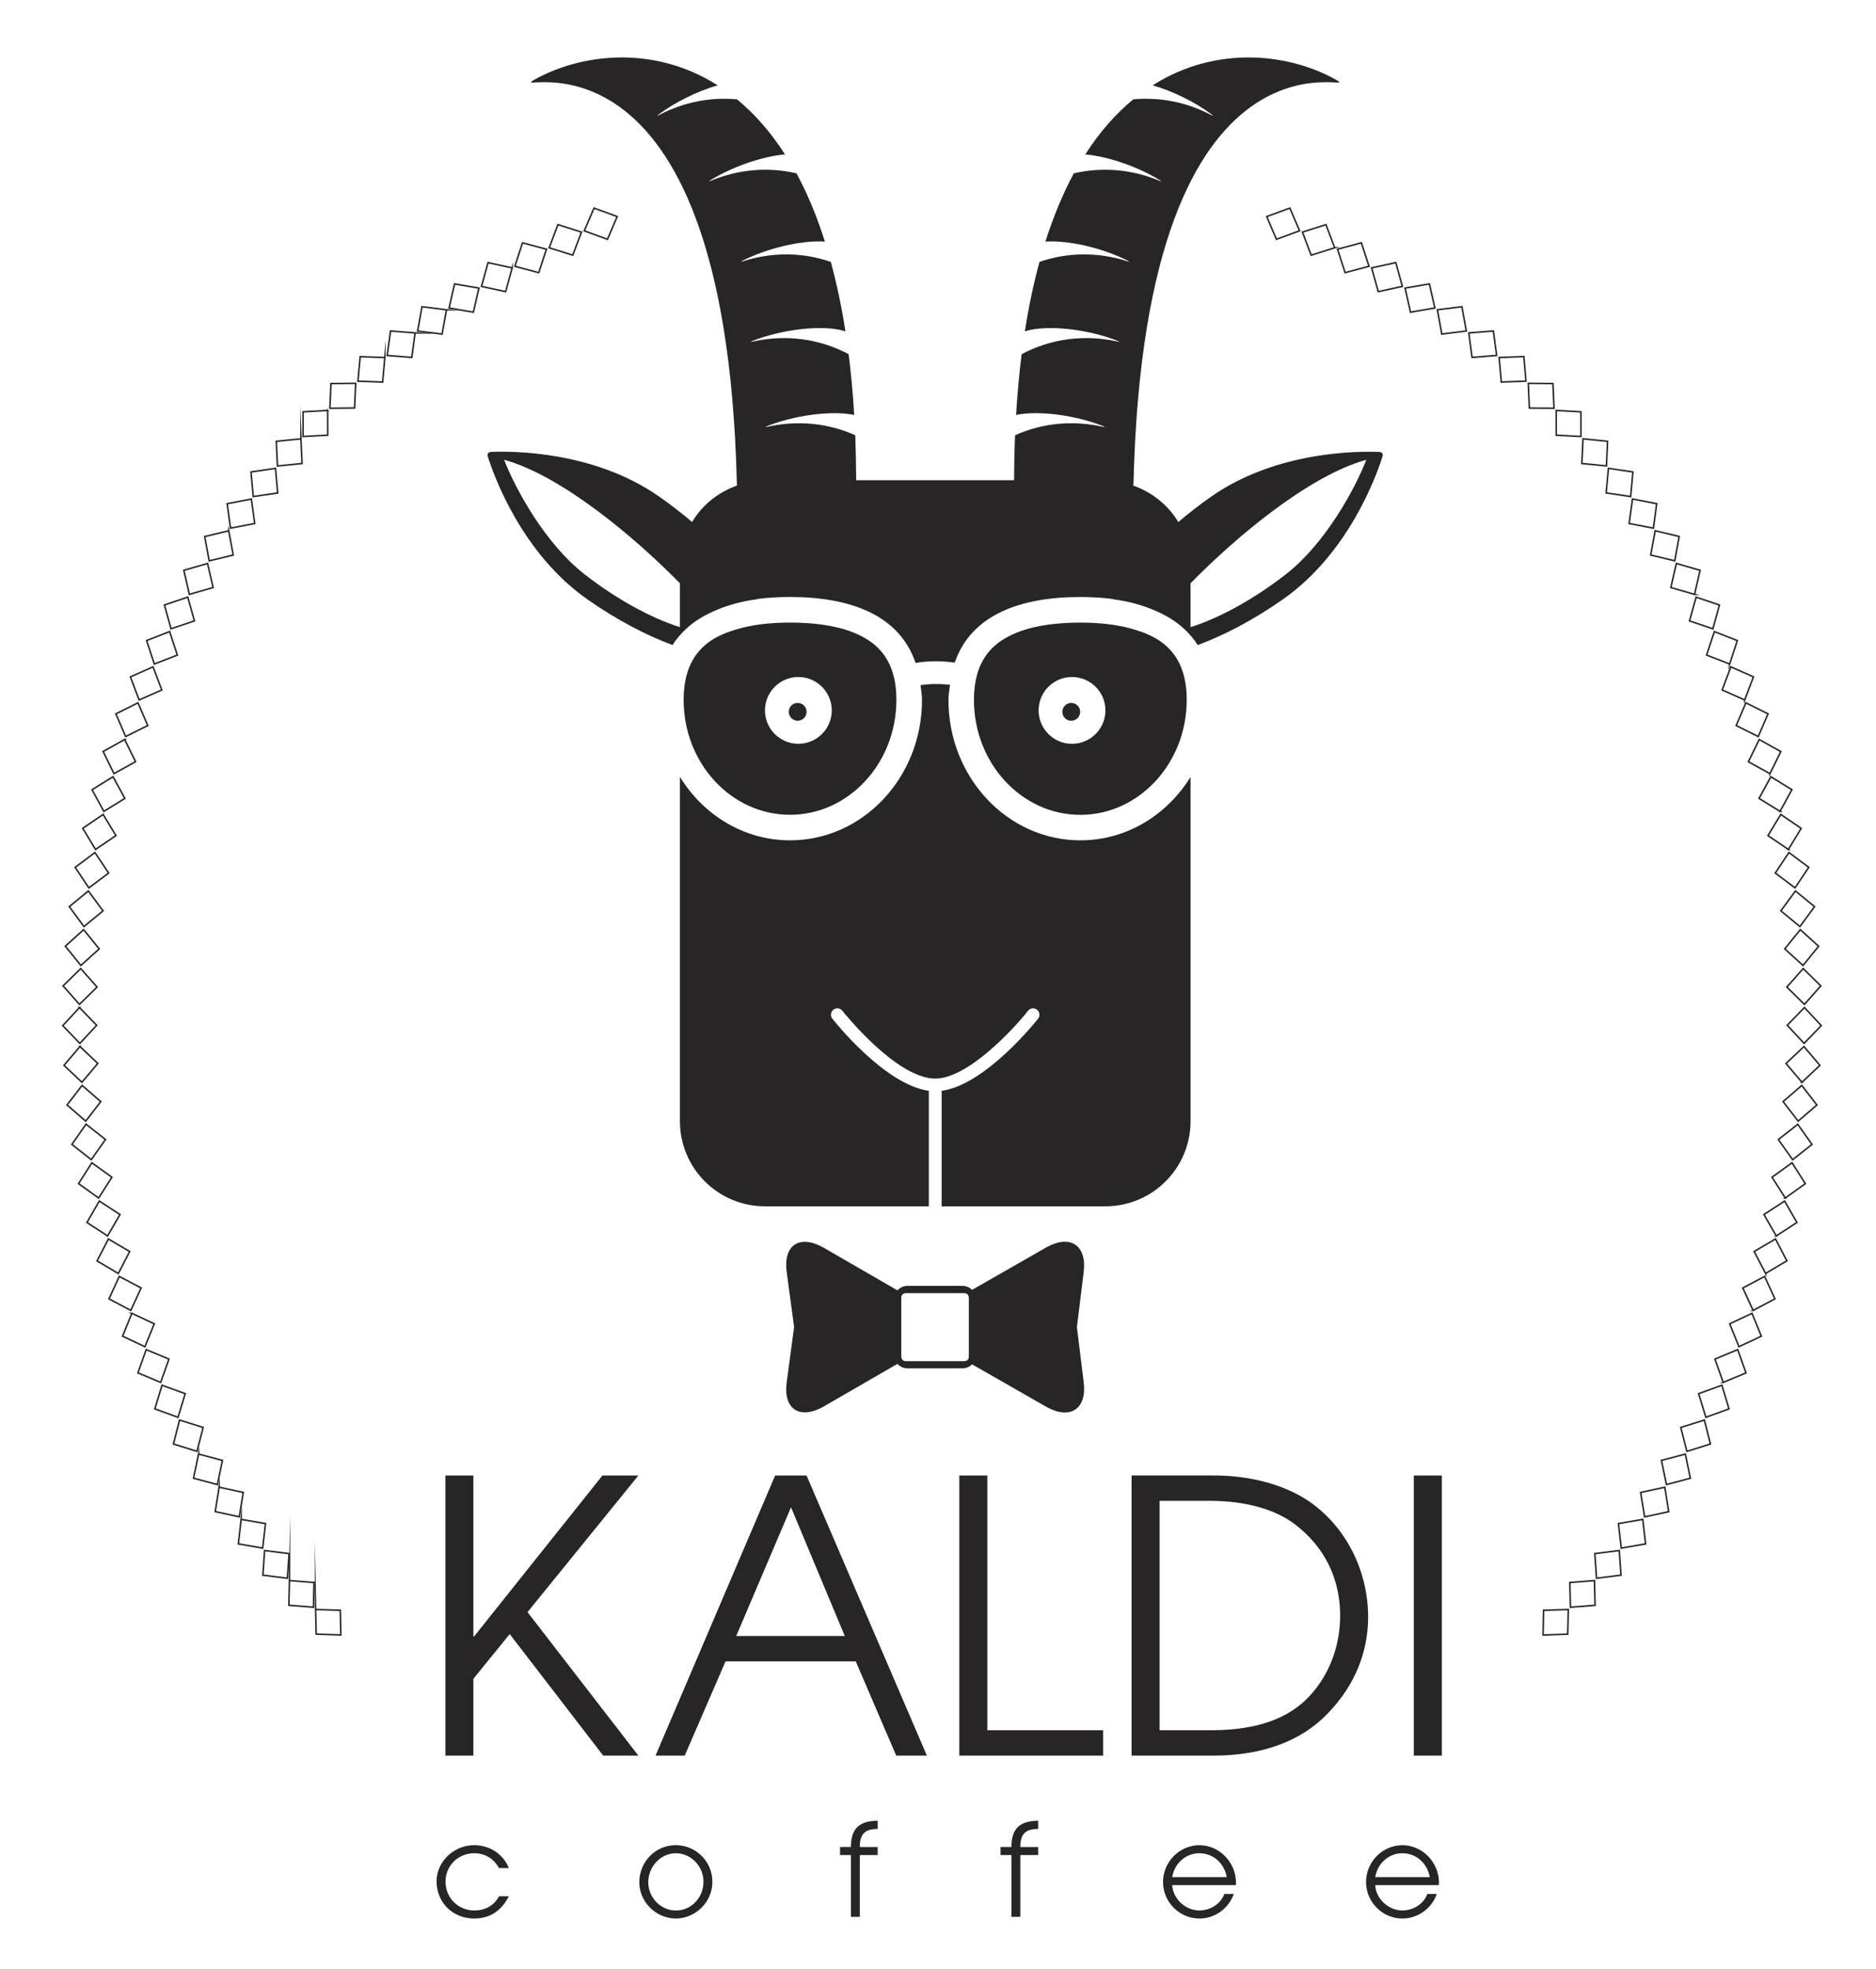 <?xml version="1.0" encoding="UTF-8"?>
<svg id="Layer_1" xmlns="http://www.w3.org/2000/svg" version="1.1" viewBox="0 0 612 642.02">
  <!-- Generator: Adobe Illustrator 29.7.1, SVG Export Plug-In . SVG Version: 2.1.1 Build 8)  -->
  <defs>
    <style>
      .st0 {
        fill: #272525;
      }

      .st1 {
        fill: none;
        stroke: #272525;
        stroke-miterlimit: 300;
        stroke-width: .5px;
      }
    </style>
  </defs>
  <path class="st1" d="M102.96,524.87l8.05.25.18,8.05-8.05-.28-.18-8.03ZM94.42,515.44l8.03.63-.19,8.05-8.03-.63.19-8.06ZM86.32,505.65l7.99.99-.56,8.04-7.99-1,.56-8.03ZM78.67,495.49l7.94,1.36-.92,8-7.93-1.37.91-7.99ZM71.49,484.99l7.86,1.71-1.28,7.95-7.86-1.7,1.28-7.97ZM64.78,474.19l7.79,2.06-1.65,7.89-7.79-2.08,1.65-7.88ZM58.57,463.09l7.69,2.42-2,7.79-7.68-2.39,1.99-7.82ZM52.85,451.74l7.57,2.75-2.34,7.71-7.56-2.75,2.33-7.71ZM47.69,440.12l7.42,3.09-2.69,7.6-7.43-3.09,2.7-7.6ZM43.01,428.29l7.31,3.42-3.04,7.47-7.29-3.43,3.03-7.46ZM38.92,416.26l7.12,3.76-3.37,7.31-7.12-3.76,3.37-7.31ZM35.36,404.05l6.95,4.08-3.71,7.16-6.94-4.09,3.7-7.14ZM32.39,391.68l6.75,4.39-4.04,6.98-6.74-4.38,4.03-6.99ZM29.96,379.2l6.54,4.7-4.33,6.79-6.54-4.69,4.33-6.8ZM28.08,366.62l6.33,4.99-4.64,6.57-6.32-4.98,4.62-6.59ZM26.78,353.97l6.09,5.27-4.91,6.37-6.09-5.27,4.91-6.37ZM26.08,341.28l5.83,5.53-5.19,6.13-5.85-5.52,5.22-6.14ZM25.93,328.57l5.6,5.79-5.48,5.9-5.58-5.79,5.47-5.9ZM26.33,315.86l5.33,6.03-5.74,5.65-5.34-6.03,5.75-5.65ZM27.28,303.17l5.08,6.27-5.98,5.4-5.07-6.27,5.97-5.4ZM28.84,290.56l4.77,6.48-6.22,5.12-4.79-6.5,6.23-5.1ZM30.97,278.02l4.47,6.69-6.45,4.84-4.47-6.69,6.45-4.84ZM33.64,265.6l4.17,6.89-6.64,4.53-4.18-6.9,6.65-4.52ZM36.88,253.3l3.85,7.07-6.85,4.23-3.85-7.07,6.85-4.23ZM40.67,241.16l3.55,7.23-7.04,3.91-3.53-7.24,7.03-3.9ZM45.01,229.2l3.19,7.4-7.21,3.6-3.19-7.4,7.21-3.6ZM49.92,217.47l2.86,7.54-7.4,3.25-2.84-7.52,7.37-3.27ZM55.34,205.97l2.51,7.66-7.51,2.91-2.51-7.65,7.51-2.93ZM61.26,194.72l2.17,7.76-7.64,2.57-2.15-7.76,7.62-2.57ZM67.7,183.75l1.82,7.85-7.75,2.23-1.8-7.85,7.73-2.23ZM74.61,173.09l1.47,7.92-7.84,1.89-1.46-7.93,7.83-1.87ZM82.01,162.74l1.09,7.98-7.9,1.52-1.09-7.98,7.9-1.52ZM89.87,152.74l.72,8.03-7.98,1.17-.72-8.03,7.98-1.17ZM98.17,143.1l.37,8.06-8.03.81-.37-8.05,8.03-.81ZM106.88,133.85l.03,8.06-8.05.44v-8.05l8.03-.44ZM116.03,125.01l-.35,8.04-8.06.08.35-8.04,8.05-.08ZM125.54,116.58l-.72,8.02-8.05-.29.73-8,8.04.28ZM135.42,108.57l-1.08,7.98-8.03-.63,1.09-7.98,8.02.63ZM145.65,101.02l-1.43,7.93-7.98-1,1.42-7.93,7.99,1ZM156.23,93.95l-1.8,7.86-7.93-1.37,1.79-7.85,7.94,1.36ZM167.09,87.36l-2.14,7.75-7.87-1.71,2.13-7.76,7.88,1.72ZM178.26,81.27l-2.51,7.65-7.78-2.08,2.48-7.65,7.8,2.08ZM189.69,75.68l-2.84,7.54-7.69-2.42,2.85-7.54,7.67,2.42ZM201.34,70.63l-3.17,7.41-7.57-2.77,3.19-7.41,7.55,2.77ZM423.96,75.26l-7.55,2.77-3.18-7.4,7.55-2.77,3.18,7.4ZM435.42,80.8l-7.69,2.42-2.84-7.54,7.67-2.42,2.85,7.54ZM446.6,86.84l-7.79,2.08-2.48-7.65,7.78-2.08,2.5,7.65ZM457.49,93.4l-7.87,1.71-2.15-7.75,7.88-1.72,2.14,7.76ZM468.08,100.44l-7.94,1.37-1.77-7.86,7.93-1.36,1.79,7.85ZM478.35,107.95l-8,1-1.44-7.93,8-1,1.44,7.93ZM488.24,115.92l-8.02.63-1.06-7.98,8.02-.63,1.06,7.98ZM497.81,124.3l-8.04.29-.72-8.02,8.06-.28.71,8ZM506.96,133.13l-8.05-.06-.35-8.06,8.05.08.35,8.04ZM515.73,142.35l-8.05-.44v-8.06s8.05.46,8.05.46v8.04ZM524.07,151.94l-8.03-.78.38-8.06,8.01.81-.36,8.03ZM531.95,161.93l-7.98-1.18.74-8.02,7.98,1.17-.73,8.03ZM539.38,172.24l-7.91-1.52,1.09-7.99,7.9,1.53-1.08,7.98ZM546.34,182.89l-7.84-1.89,1.46-7.92,7.83,1.87-1.44,7.93ZM552.8,193.83l-7.73-2.23,1.8-7.85,7.74,2.23-1.81,7.85ZM558.78,205.06l-7.62-2.57,2.15-7.75,7.62,2.56-2.15,7.76ZM564.25,216.54l-7.51-2.91,2.52-7.66,7.5,2.93-2.51,7.65ZM569.17,228.26l-7.36-3.25,2.84-7.54,7.37,3.26-2.85,7.54ZM573.57,240.19l-7.19-3.58,3.19-7.41,7.21,3.6-3.2,7.4ZM577.41,252.31l-7.04-3.9,3.53-7.24,7.04,3.91-3.53,7.23ZM580.69,264.6l-6.84-4.23,3.85-7.07,6.87,4.23-3.88,7.07ZM583.42,277.02l-6.66-4.53,4.18-6.89,6.65,4.53-4.17,6.89ZM585.57,289.54l-6.43-4.84,4.46-6.69,6.46,4.84-4.48,6.69ZM587.18,302.16l-6.22-5.12,4.76-6.48,6.23,5.1-4.77,6.5ZM588.2,314.84l-5.97-5.4,5.07-6.27,5.98,5.41-5.08,6.26ZM588.64,327.54l-5.72-5.65,5.33-6.03,5.74,5.65-5.35,6.03ZM588.54,340.25l-5.5-5.9,5.61-5.79,5.49,5.9-5.6,5.79ZM587.85,352.95l-5.21-6.13,5.86-5.53,5.19,6.13-5.85,5.53ZM586.61,365.61l-4.92-6.37,6.1-5.27,4.92,6.37-6.1,5.27ZM584.8,378.19l-4.65-6.57,6.33-4.98,4.64,6.57-6.32,4.98ZM582.41,390.69l-4.33-6.79,6.53-4.7,4.33,6.8-6.54,4.69ZM579.47,403.05l-4.03-6.98,6.75-4.39,4.01,6.98-6.74,4.39ZM575.98,415.28l-3.73-7.16,6.97-4.08,3.7,7.14-6.94,4.09ZM571.91,427.33l-3.36-7.31,7.11-3.76,3.37,7.31-7.12,3.76ZM567.29,439.18l-3.01-7.47,7.27-3.42,3.04,7.46-7.3,3.43ZM562.16,450.81l-2.7-7.6,7.42-3.09,2.71,7.6-7.43,3.09ZM556.5,462.2l-2.36-7.71,7.58-2.75,2.33,7.71-7.55,2.75ZM550.31,473.3l-2-7.79,7.7-2.42,1.98,7.82-7.68,2.39ZM543.63,484.13l-1.62-7.88,7.79-2.06,1.63,7.88-7.8,2.06ZM536.51,494.66l-1.29-7.95,7.88-1.71,1.28,7.97-7.86,1.7ZM528.89,504.85l-.91-8,7.93-1.36.92,7.99-7.94,1.37ZM520.83,514.68l-.56-8.04,7.98-.99.56,8.03-7.98,1ZM512.32,524.12l-.2-8.04,8.03-.63.2,8.06-8.03.62ZM503.39,533.18l.16-8.05,8.06-.25-.17,8.03-8.05.28Z"/>
  <g>
    <path class="st0" d="M470.37,481.18h-9.14v91.35h9.14v-91.35ZM378.3,564.25v-74.81h16.41c11.73,0,21.48,2.83,27.9,7.78,9.64,7.41,14.58,17.78,14.58,29.63,0,9.51-3.22,19.01-10.13,26.42-6.66,7.04-16.79,10.98-31.97,10.98h-16.79ZM395.82,572.53c15.44,0,28.4-4.44,37.29-13.72,8.89-9.12,13.21-20.11,13.21-31.47,0-15.43-7.54-29.99-19.89-38.15-8.14-5.31-19.26-8.02-30.24-8.02h-27.04v91.35h26.67ZM359.87,572.53v-8.28h-37.78v-83.07h-9.14v91.35h46.93ZM275.6,533.52h-35.43l17.88-41.98,17.54,41.98ZM302.38,572.53l-39.26-91.35h-10.25l-39.02,91.35h9.52l13.32-30.74h42.48l13.2,30.74h10.01ZM208.26,572.53l-36.17-46.8,36.17-44.55h-11.73l-41.85,52.46h-.25v-52.46h-9.13v91.35h9.13v-25.06l11.85-14.58,30.5,39.64h11.47Z"/>
    <path class="st0" d="M316.06,442.43c0,1.46-1.47,1.46-1.47,1.46h-19.1c-1.47,0-1.47-1.46-1.47-1.46v-19.24c0-1.48,1.47-1.48,1.47-1.48h19.1c1.47,0,1.47,1.48,1.47,1.48v19.24ZM353.52,414.89c1.11-8.71-4.25-12.4-11.98-8.22l-24.42,13.97c-.82-.8-1.92-1.31-3.17-1.31h-17.91c-1.32,0-2.46.58-3.27,1.47l-24.34-14.07c-7.73-4.22-12.99-.57-11.78,8.13l2.41,17.92-2.41,17.93c-1.21,8.69,4.05,12.33,11.78,8.13l24.34-14.07c.81.89,1.95,1.46,3.27,1.46h17.91c1.24,0,2.34-.49,3.17-1.3l24.42,13.97c7.73,4.18,13.1.49,11.98-8.21l-2.2-17.91,2.2-17.9Z"/>
    <path class="st0" d="M221.81,253.37v112.26c0,15.32,12.41,27.76,27.74,27.76h53.45v-37.67c-14.28-1.93-30.75-22.58-31.46-23.51-.72-.91-.56-2.22.33-2.93.91-.72,2.22-.56,2.94.34.16.23,17.58,22.12,30.29,22.12,10.55,0,25.43-15.96,30.27-22.12.72-.9,2.03-1.06,2.94-.34.89.71,1.05,2.01.33,2.93-.71.92-17.17,21.58-31.46,23.51v37.67h53.45c15.32,0,27.76-12.44,27.76-27.76v-112.26c-7.7,12.44-20.9,20.67-35.94,20.67-23.76,0-43.04-20.51-43.04-45.77,0-1.8.32-3.31.51-4.93-3.22-.39-6.43-.37-9.62.1.18,1.6.48,3.07.48,4.83,0,25.27-19.28,45.77-43.04,45.77-15.05,0-28.24-8.23-35.92-20.67M360.62,231.67c0,6.02-4.89,10.89-10.91,10.89s-10.89-4.88-10.89-10.89,4.88-10.89,10.89-10.89,10.91,4.88,10.91,10.89M387.14,228.27c0-8.99-2.91-15.32-8.92-19.35-1.29-.87-2.76-1.61-4.32-2.28-.53-.23-1.1-.43-1.67-.63-1.13-.41-2.29-.77-3.53-1.1-.7-.18-1.39-.37-2.13-.52-1.79-.38-3.67-.7-5.66-.91-2.65-.29-5.46-.44-8.47-.44-11.27,0-19.96,1.98-25.79,5.89-6,4.03-8.92,10.36-8.92,19.35,0,20.64,15.58,37.45,34.7,37.45s34.7-16.81,34.7-37.45M271.34,231.67c0,6.02-4.88,10.89-10.89,10.89s-10.9-4.88-10.9-10.89,4.89-10.89,10.9-10.89,10.89,4.88,10.89,10.89M292.43,228.27c0-8.99-2.91-15.32-8.92-19.35-5.81-3.91-14.49-5.89-25.79-5.89-3.01,0-5.81.15-8.46.44-2,.22-3.88.53-5.67.91-.73.15-1.42.34-2.13.52-1.24.33-2.41.7-3.53,1.1-.56.2-1.13.4-1.66.63-1.57.67-3.04,1.41-4.33,2.28-6,4.03-8.92,10.36-8.92,19.35,0,20.64,15.55,37.45,34.7,37.45s34.7-16.81,34.7-37.45M445.73,149.94c-3.79,9.71-13.39,27.28-26.14,37.26-10.59,8.26-21.87,14.39-31.21,17.33v-14.3c14.41-14.74,38.46-35.08,57.35-40.29M221.81,204.52c-9.36-2.94-20.64-9.07-31.23-17.33-12.75-9.98-22.34-27.55-26.14-37.26,18.88,5.21,42.93,25.55,57.37,40.29v14.3ZM451.05,148.79c.21-.72-.23-1.36-.98-1.39-6.32-.28-33.38-.54-55.02,14.6-3.81,2.67-7.36,5.43-10.65,8.25-3.32-5.55-8.54-9.71-14.7-11.9.01-.28.08-.55.08-.82C373.56.53,445.47,31.51,436.11,26.16c-14.75-8.42-38.72-11.89-60.07,1.66,6.56,1.9,13.85,5.48,19.22,9.49.61.46.56.55-.14.19-7.99-4.19-16.74-5.91-25.43-5.1-5.56,4.6-10.85,10.47-15.64,17.95,7.55.67,17.34,4.1,24.3,8.41.67.4.61.49-.1.19-9.04-3.76-18.71-4.58-27.95-2.42-3.44,6.42-6.57,13.79-9.26,22.25,7.71-.51,18.88,2.2,26.81,6.21.68.34.65.43-.08.2-9.56-3.04-19.48-2.96-28.67.22-1.87,6.9-3.49,14.4-4.76,22.64,7.32-2.34,20.9-.62,30.36,3.15.71.29.68.38-.06.2-10.82-2.42-21.76-.99-31.36,4.1-.76,6.24-1.39,12.8-1.8,19.81,7.6-1.55,19.72.19,28.39,3.65.71.28.67.38-.08.22-9.83-2.2-19.74-1.24-28.65,2.76-.2,4.72-.3,9.6-.32,14.67h-51.51c-.03-5.07-.13-9.94-.3-14.67-8.93-4-18.85-4.96-28.67-2.76-.75.17-.77.06-.06-.22,8.66-3.46,20.78-5.19,28.38-3.65-.39-7-1.04-13.56-1.8-19.81-9.6-5.09-20.52-6.52-31.33-4.1-.76.18-.8.09-.09-.2,9.46-3.77,23.04-5.5,30.36-3.15-1.27-8.25-2.89-15.74-4.76-22.64-9.19-3.18-19.11-3.26-28.65-.22-.75.23-.78.14-.1-.2,7.93-4,19.1-6.71,26.81-6.21-2.67-8.46-5.8-15.83-9.26-22.25-9.25-2.17-18.91-1.34-27.95,2.42-.7.3-.75.22-.1-.19,6.97-4.31,16.76-7.75,24.3-8.41-4.79-7.47-10.08-13.35-15.64-17.95-8.69-.81-17.44.91-25.43,5.1-.67.36-.75.27-.11-.19,5.34-4,12.65-7.59,19.21-9.49-21.37-13.55-45.33-10.08-60.08-1.66-9.33,5.34,62.55-25.63,66.34,131.35,0,.28.08.54.08.82-6.17,2.19-11.39,6.36-14.68,11.9-3.29-2.81-6.87-5.57-10.68-8.25-21.63-15.15-48.7-14.88-55.02-14.6-.75.04-1.19.67-.98,1.39,1.9,6.03,10.92,31.55,32.55,46.7,9.55,6.69,19.16,11.71,27.76,14.88,1.06-1.71,2.33-3.19,3.7-4.58,2.61-2.63,5.8-4.67,9.36-6.28,4.33-1.98,9.16-3.38,14.53-4.07-.01-.02-.04-.05-.04-.08,3.43-.44,7.03-.66,10.75-.66,19.42,0,35.63,5.71,40.98,21.51,4.23-.71,8.54-.7,12.77-.1,5.4-15.72,21.61-21.4,40.96-21.4,3.72,0,7.32.22,10.77.66-.01.03-.04.05-.05.08,5.38.68,10.19,2.1,14.53,4.07,3.56,1.62,6.75,3.65,9.36,6.28,1.37,1.39,2.63,2.88,3.7,4.58,8.6-3.17,18.21-8.19,27.76-14.88,21.63-15.15,30.66-40.67,32.55-46.7"/>
    <path class="st0" d="M263.12,232.13c0,1.61-1.29,2.91-2.9,2.91s-2.9-1.3-2.9-2.91,1.29-2.9,2.9-2.9,2.9,1.29,2.9,2.9"/>
    <path class="st0" d="M352.38,232.13c0,1.61-1.29,2.91-2.91,2.91s-2.9-1.3-2.9-2.91,1.31-2.9,2.9-2.9,2.91,1.29,2.91,2.9"/>
    <path class="st0" d="M448.64,612.15c.79-4.7,4.59-7.79,8.84-7.79,4.48,0,8.13,3.2,8.96,7.79h-17.8ZM469.38,614.77c0-.28.05-.58.05-.86,0-6.29-5.13-12.17-11.96-12.17-6.38,0-11.83,5.37-11.83,11.99s5.4,11.92,11.86,11.92c4.89,0,9.47-3.08,11.22-8.01h-3.09c-1.24,3.34-4.62,5.38-8.16,5.38-4.42,0-8.59-3.7-8.84-8.26h20.75ZM382.4,612.15c.8-4.7,4.6-7.79,8.84-7.79,4.5,0,8.13,3.2,8.97,7.79h-17.81ZM403.16,614.77c0-.28.05-.58.05-.86,0-6.29-5.13-12.17-11.97-12.17-6.37,0-11.83,5.37-11.83,11.99s5.42,11.92,11.88,11.92c4.88,0,9.45-3.08,11.2-8.01h-3.08c-1.25,3.34-4.62,5.38-8.17,5.38-4.41,0-8.58-3.7-8.84-8.26h20.76ZM332.86,625.11v-20.16h5.82v-2.62h-5.82v-.17c0-4.05,1.7-5.72,5.75-5.72h.08v-2.7c-5.79.11-8.74,2.33-8.74,8.59h-3.55v2.62h3.55v20.16h2.91ZM280.5,625.11v-20.16h5.82v-2.62h-5.82v-.17c0-4.05,1.71-5.72,5.75-5.72h.08v-2.7c-5.79.11-8.74,2.33-8.74,8.59h-3.55v2.62h3.55v20.16h2.91ZM220.48,623.03c-4.95,0-9-4.21-9-9.22s4-9.45,8.97-9.45,9.04,4.26,9.04,9.21c0,5.22-3.87,9.46-9,9.46M220.44,625.65c6.41,0,11.96-5.33,11.96-11.96s-5.33-11.96-11.96-11.96-11.88,5.41-11.88,12.12c0,6.33,5.42,11.79,11.88,11.79M162.79,618.41c-1.62,3.05-4.58,4.62-8.04,4.62-5.28,0-9.41-4.12-9.41-9.39s4.15-9.28,9.41-9.28c3.31,0,6.33,1.66,8.04,4.84h3.2c-1.86-4.67-6.32-7.46-11.34-7.46-6.74,0-12.23,5.48-12.23,11.75,0,7.12,5.45,12.16,12.23,12.16,5.31,0,8.99-2.62,11.34-7.25h-3.2Z"/>
  </g>
</svg>
